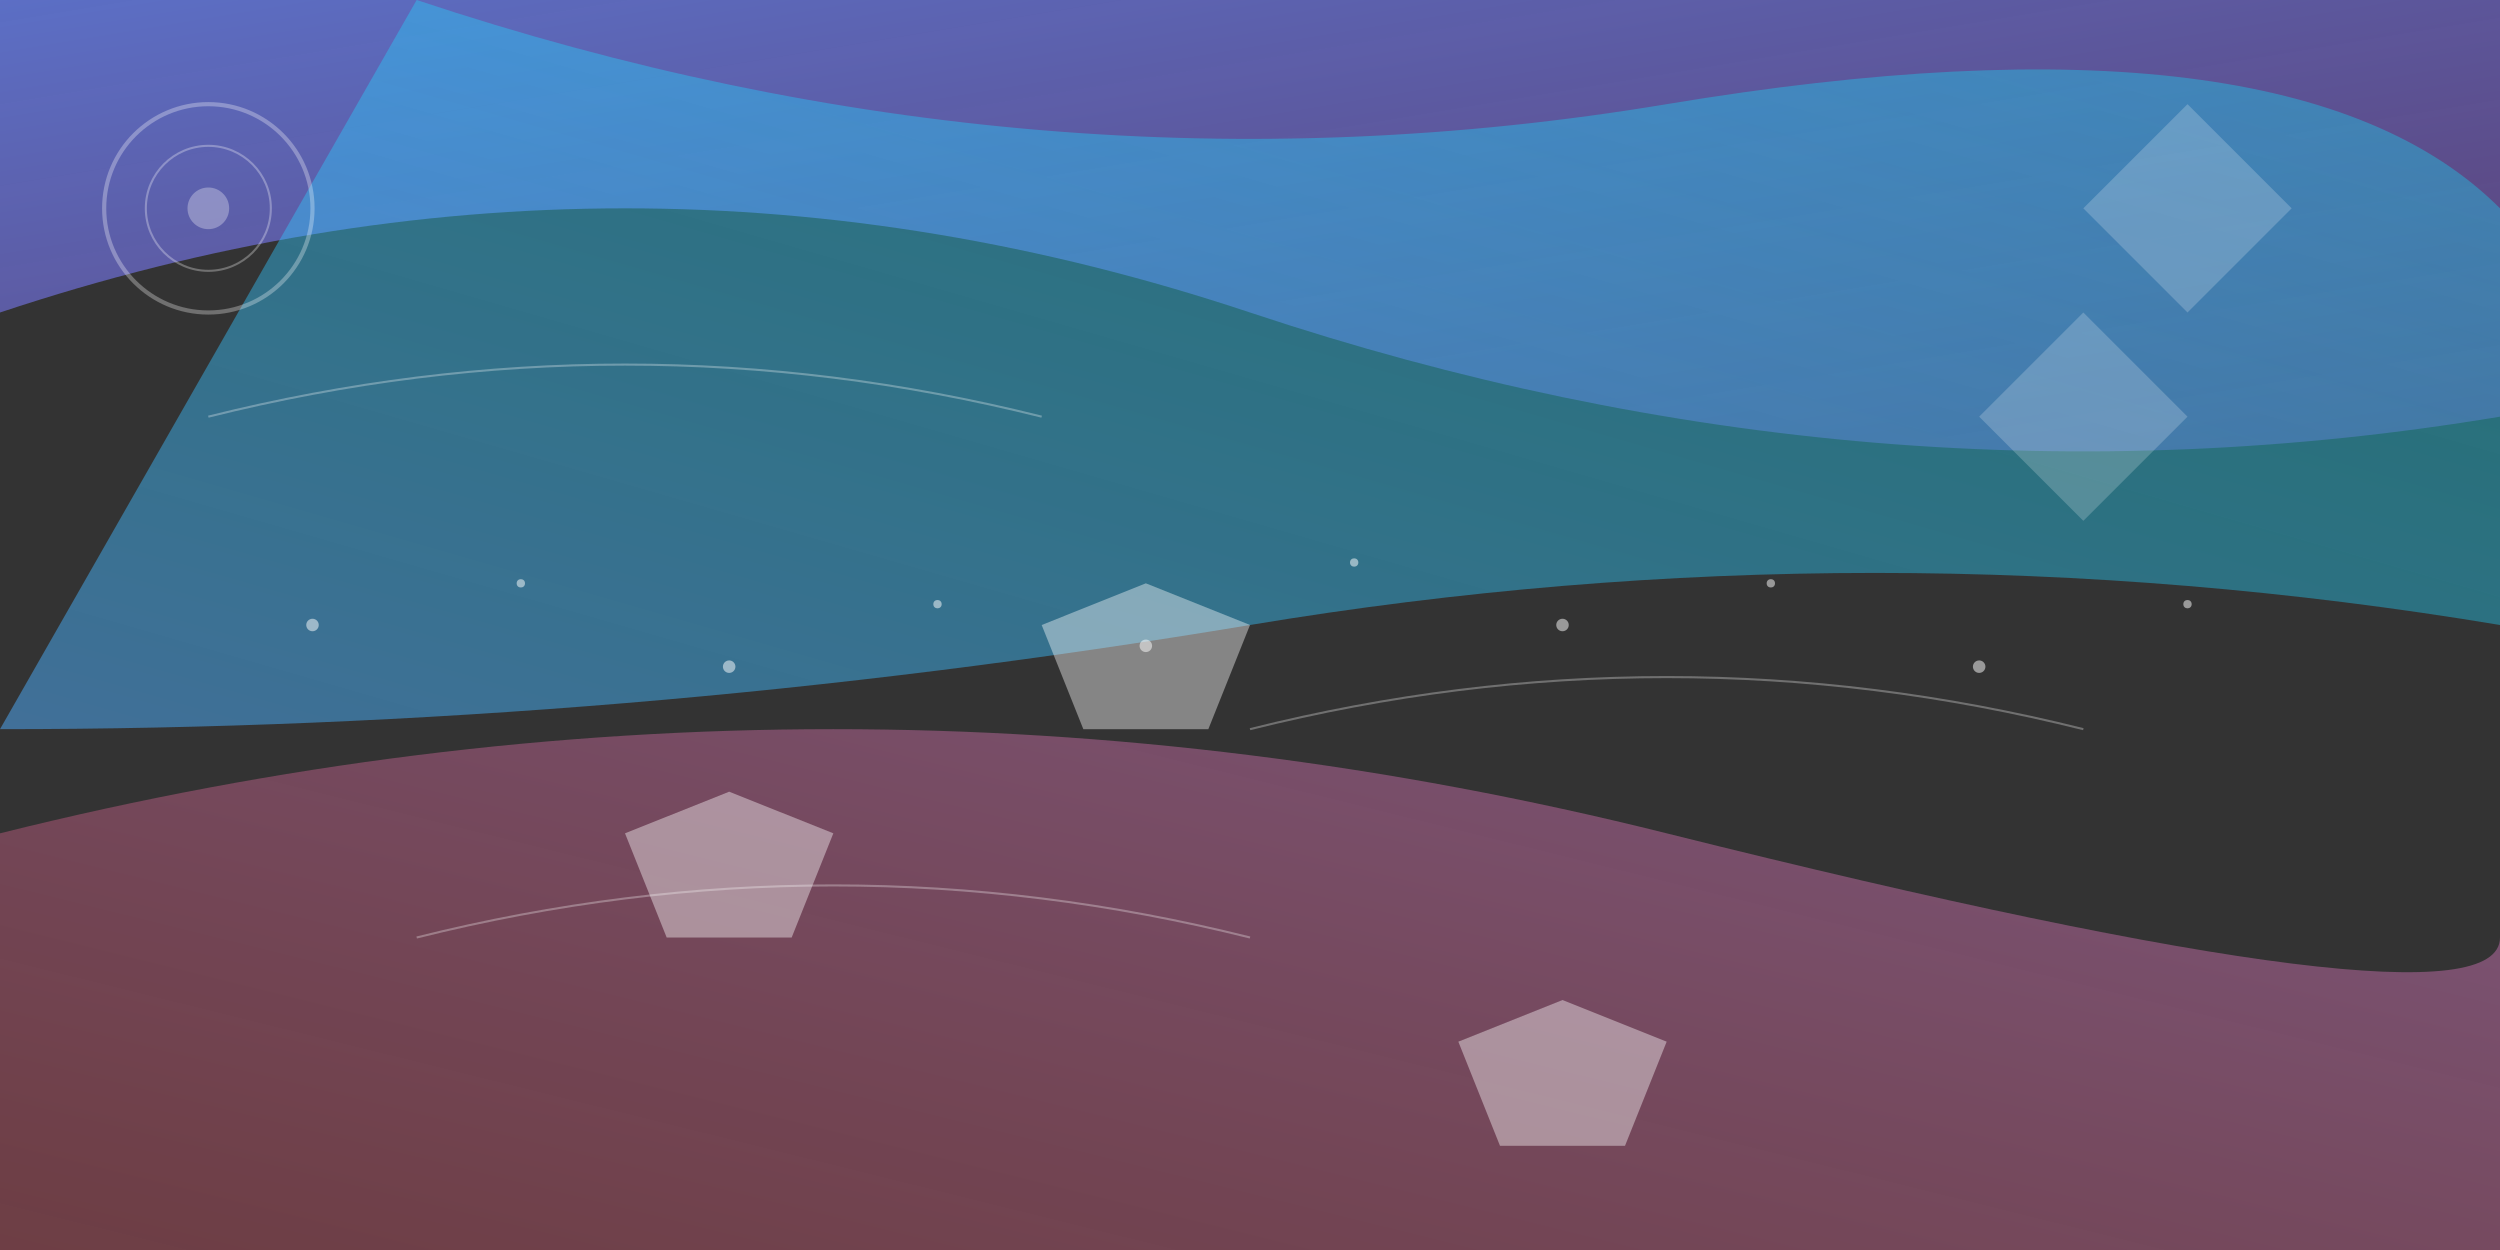 <svg width="1200" height="600" viewBox="0 0 1200 600" fill="none" xmlns="http://www.w3.org/2000/svg">
  <rect x="0" y="0" width="1200" height="600" fill="#333333" stroke="none"/>
  <defs>
    <linearGradient id="bg1" x1="0%" y1="0%" x2="100%" y2="100%">
      <stop offset="0%" style="stop-color:#667eea;stop-opacity:0.8" />
      <stop offset="100%" style="stop-color:#764ba2;stop-opacity:0.6" />
    </linearGradient>
    <linearGradient id="bg2" x1="100%" y1="0%" x2="0%" y2="100%">
      <stop offset="0%" style="stop-color:#f093fb;stop-opacity:0.4" />
      <stop offset="100%" style="stop-color:#f5576c;stop-opacity:0.3" />
    </linearGradient>
    <linearGradient id="bg3" x1="0%" y1="100%" x2="100%" y2="0%">
      <stop offset="0%" style="stop-color:#4facfe;stop-opacity:0.5" />
      <stop offset="100%" style="stop-color:#00f2fe;stop-opacity:0.3" />
    </linearGradient>
  </defs>
  
  <!-- Abstract background shapes -->
  <path d="M0,150 Q300,50 600,150 T1200,200 L1200,0 L0,0 Z" fill="url(#bg1)"/>
  <path d="M0,400 Q400,300 800,400 T1200,450 L1200,600 L0,600 Z" fill="url(#bg2)"/>
  <path d="M200,0 Q500,100 800,50 T1200,100 L1200,300 Q900,250 600,300 T0,350 Z" fill="url(#bg3)"/>
  
  <!-- Geometric patterns -->
  <g opacity="0.3">
    <circle cx="100" cy="100" r="50" fill="none" stroke="white" stroke-width="2"/>
    <circle cx="100" cy="100" r="30" fill="none" stroke="white" stroke-width="1"/>
    <circle cx="100" cy="100" r="10" fill="white"/>
  </g>
  
  <g opacity="0.2">
    <polygon points="1000,100 1050,50 1100,100 1050,150" fill="white"/>
    <polygon points="950,200 1000,150 1050,200 1000,250" fill="white"/>
  </g>
  
  <!-- Transport-related abstract elements -->
  <g opacity="0.4">
    <path d="M300,400 L350,380 L400,400 L380,450 L320,450 Z" fill="white"/>
    <path d="M500,300 L550,280 L600,300 L580,350 L520,350 Z" fill="white"/>
    <path d="M700,500 L750,480 L800,500 L780,550 L720,550 Z" fill="white"/>
  </g>
  
  <!-- Connection lines -->
  <g opacity="0.3" stroke="white" stroke-width="1" fill="none">
    <path d="M100,200 Q300,150 500,200"/>
    <path d="M600,350 Q800,300 1000,350"/>
    <path d="M200,450 Q400,400 600,450"/>
  </g>
  
  <!-- Dots pattern -->
  <g opacity="0.5" fill="white">
    <circle cx="150" cy="300" r="3"/>
    <circle cx="250" cy="280" r="2"/>
    <circle cx="350" cy="320" r="3"/>
    <circle cx="450" cy="290" r="2"/>
    <circle cx="550" cy="310" r="3"/>
    <circle cx="650" cy="270" r="2"/>
    <circle cx="750" cy="300" r="3"/>
    <circle cx="850" cy="280" r="2"/>
    <circle cx="950" cy="320" r="3"/>
    <circle cx="1050" cy="290" r="2"/>
  </g>
</svg>
